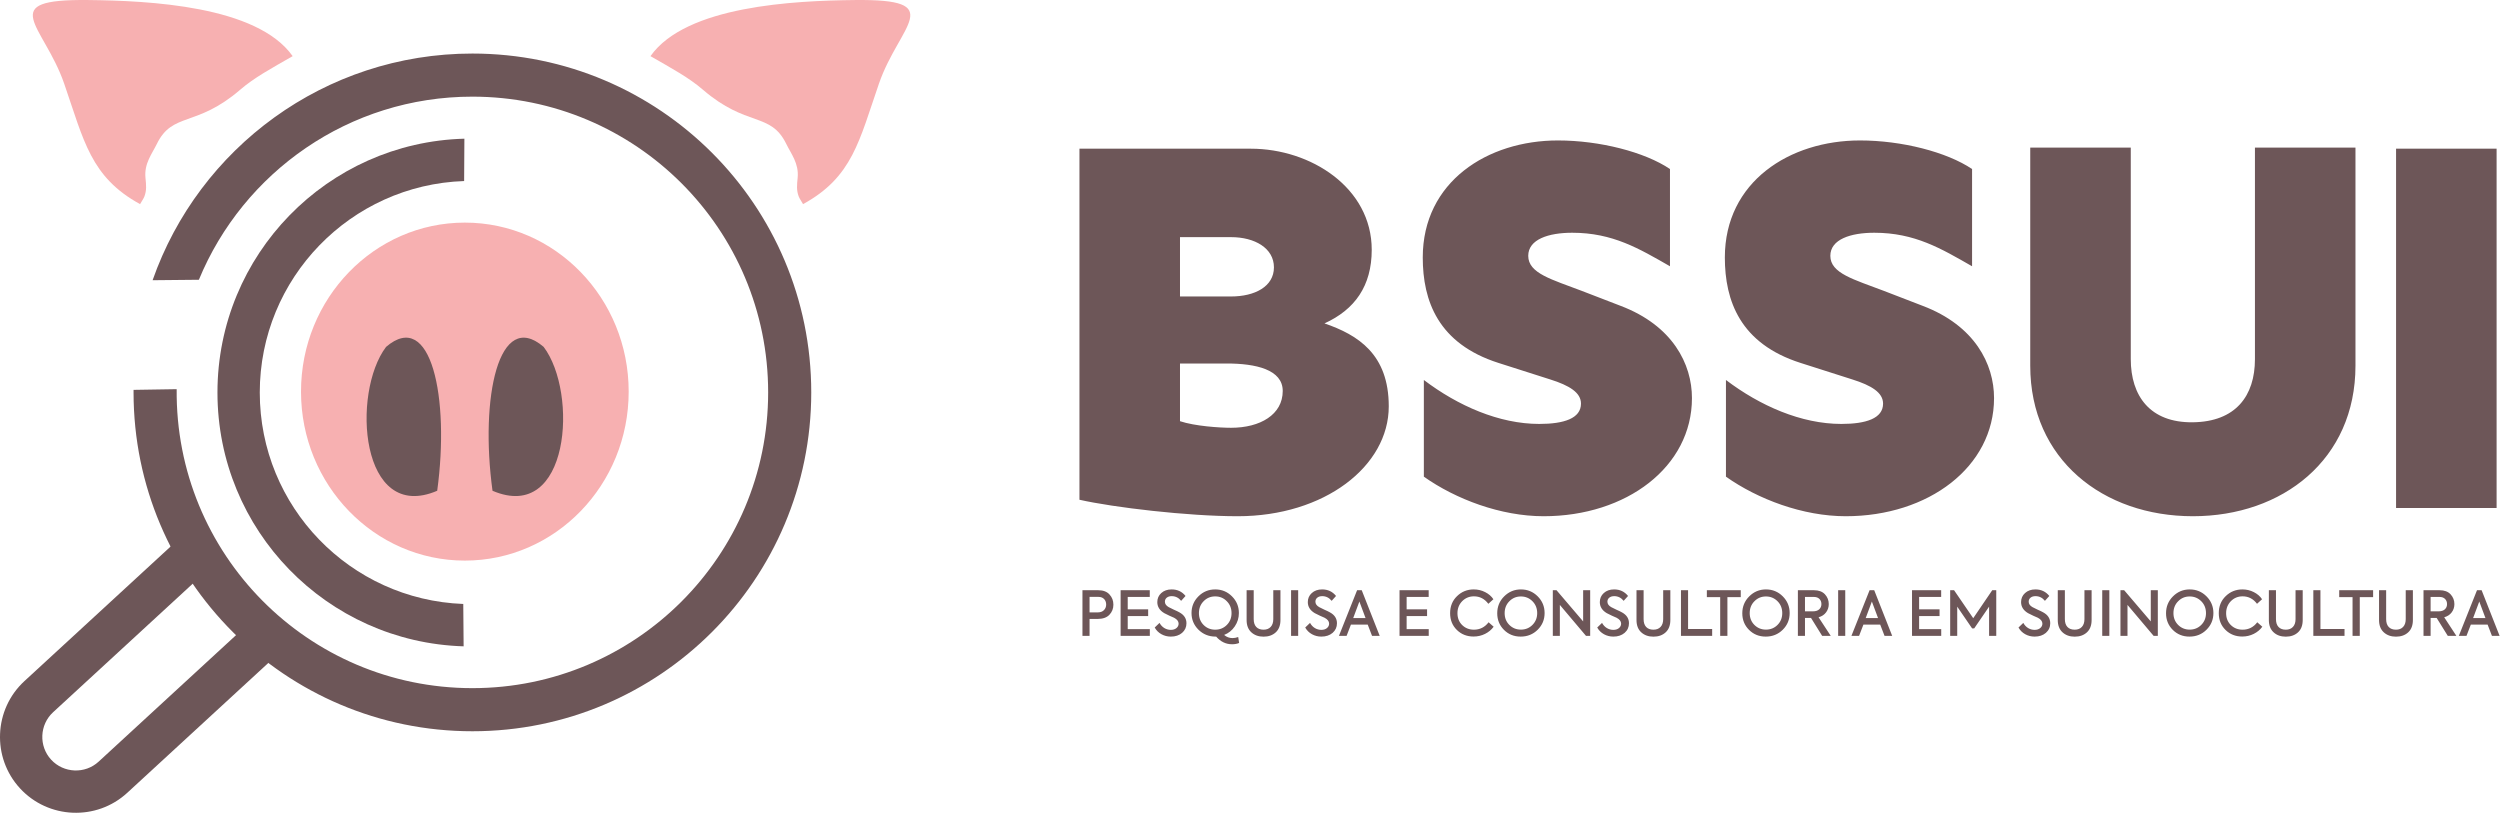 <svg xmlns="http://www.w3.org/2000/svg" width="623" height="203" viewBox="0 0 623 203" fill="none"><path fill-rule="evenodd" clip-rule="evenodd" d="M117.723 13.345C164.359 13.345 202.164 51.151 202.164 97.786C202.164 144.422 164.359 182.228 117.723 182.228C71.087 182.228 33.282 144.422 33.282 97.786L33.284 97.156L44.027 96.981C43.623 138.012 76.67 171.486 117.723 171.486C158.427 171.486 191.424 138.49 191.424 97.786C191.424 57.082 158.427 24.085 117.723 24.085C86.959 24.085 60.602 42.937 49.562 69.717L38.027 69.831C49.564 36.936 80.887 13.345 117.723 13.345Z" fill="#6D5658"></path><path fill-rule="evenodd" clip-rule="evenodd" d="M69.698 162.6L31.716 197.564C24.051 204.62 12.042 204.121 4.982 196.452C-2.074 188.789 -1.573 176.78 6.092 169.725L44.072 134.761L69.698 162.6ZM62.555 154.839L24.575 189.804C21.19 192.919 15.863 192.701 12.742 189.309C9.626 185.927 9.847 180.603 13.235 177.485L51.215 142.52L62.555 154.839Z" fill="#6D5658"></path><path fill-rule="evenodd" clip-rule="evenodd" d="M115.84 55.474C138.388 55.474 156.667 74.329 156.667 97.588C156.667 120.846 138.388 139.701 115.84 139.701C93.291 139.701 75.012 120.846 75.012 97.588C75.012 74.329 93.291 55.474 115.84 55.474Z" fill="#F7B0B1"></path><path fill-rule="evenodd" clip-rule="evenodd" d="M122.735 122.301C119.568 99.105 124.256 76.826 135.478 86.444C144.146 97.897 141.966 130.526 122.735 122.301Z" fill="#6D5658"></path><path fill-rule="evenodd" clip-rule="evenodd" d="M108.951 122.301C112.116 99.105 107.428 76.826 96.208 86.444C87.539 97.897 89.719 130.526 108.951 122.301Z" fill="#6D5658"></path><path fill-rule="evenodd" clip-rule="evenodd" d="M34.904 50.87C22.579 44.12 20.932 35.12 15.992 20.837C10.9 6.126 -1.417 -0.252 21.996 0.008C37.062 0.174 64.034 1.412 72.916 13.972C72.92 13.977 72.936 13.988 72.931 13.993C67.527 17.093 63.344 19.356 59.883 22.338C48.895 31.808 42.99 27.844 39.079 35.885C37.906 38.298 35.894 40.745 36.252 44.304C36.439 46.166 36.566 47.425 35.986 48.958C35.768 49.537 35.282 50.172 34.904 50.87Z" fill="#F7B0B1"></path><path fill-rule="evenodd" clip-rule="evenodd" d="M115.535 161.066C81.483 160.042 54.19 132.15 54.19 97.817C54.19 63.484 81.582 35.486 115.726 34.562L115.662 45.117C87.376 46.073 64.736 69.337 64.736 97.817C64.736 126.298 87.262 149.444 115.447 150.508L115.535 161.066Z" fill="#6D5658"></path><path fill-rule="evenodd" clip-rule="evenodd" d="M200.122 50.87C212.447 44.12 214.094 35.12 219.035 20.837C224.126 6.126 236.442 -0.252 213.03 0.008C197.964 0.174 170.992 1.412 162.11 13.972C162.106 13.977 162.09 13.988 162.095 13.993C167.499 17.093 171.682 19.356 175.143 22.338C186.131 31.808 192.036 27.844 195.947 35.885C197.12 38.298 199.132 40.745 198.774 44.304C198.587 46.166 198.46 47.425 199.04 48.958C199.258 49.537 199.744 50.172 200.122 50.87Z" fill="#F7B0B1"></path><path d="M330.06 80.591C337.591 77.168 341.835 71.281 341.835 62.245C341.835 46.775 326.637 37.055 311.715 37.055H269V124.537C277.489 126.455 295.971 128.644 308.429 128.644C330.06 128.644 346.079 116.187 346.079 101.263C346.079 88.257 338.412 83.465 330.06 80.591ZM294.055 59.096H306.787C312.673 59.096 317.465 61.835 317.465 66.627C317.465 71.417 312.673 73.881 306.787 73.881H294.055V59.096ZM306.787 106.603C303.912 106.603 297.751 106.192 294.055 104.96V90.584H305.691C312.947 90.584 319.656 92.091 319.656 97.429C319.656 103.317 314.043 106.603 306.787 106.603ZM388.229 35C370.705 35 354.551 45.269 354.551 64.161C354.551 74.977 358.384 85.656 373.444 90.448L386.313 94.555C391.104 96.06 393.98 97.84 393.98 100.579C393.98 104.275 389.735 105.644 383.575 105.644C373.58 105.644 363.312 101.127 354.824 94.692V118.787C362.765 124.4 373.991 128.644 384.669 128.644C405.343 128.644 421.635 116.323 421.635 99.209C421.635 90.721 416.843 81.139 403.836 76.209L394.253 72.513C386.723 69.639 380.836 68.132 380.836 63.751C380.836 59.644 385.901 58 391.789 58C401.92 58 408.491 61.971 416.157 66.352V42.12C409.86 37.876 398.635 35 388.229 35ZM463.512 35C445.987 35 429.832 45.269 429.832 64.161C429.832 74.977 433.665 85.656 448.725 90.448L461.595 94.555C466.387 96.06 469.261 97.84 469.261 100.579C469.261 104.275 465.017 105.644 458.857 105.644C448.863 105.644 438.595 101.127 430.107 94.692V118.787C438.047 124.4 449.273 128.644 459.952 128.644C480.624 128.644 496.916 116.323 496.916 99.209C496.916 90.721 492.124 81.139 479.119 76.209L469.536 72.513C462.005 69.639 456.119 68.132 456.119 63.751C456.119 59.644 461.184 58 467.071 58C477.203 58 483.773 61.971 491.44 66.352V42.12C485.143 37.876 473.916 35 463.512 35ZM586.984 36.78H561.931V89.489C561.931 98.663 557.139 105.096 546.46 105.233C535.781 105.371 530.989 98.663 530.989 89.489V36.78H505.936V91.132C505.936 114.543 524.144 128.644 546.46 128.644C568.776 128.644 586.984 114.543 586.984 91.132V36.78ZM622.153 126.591V37.055H597.099V126.591H622.153Z" fill="#6D5658"></path><path d="M269.747 147.083H273.671C274.912 147.083 275.851 147.437 276.487 148.145C277.133 148.843 277.457 149.689 277.457 150.684C277.457 151.669 277.124 152.511 276.456 153.208C275.8 153.896 274.82 154.239 273.517 154.239H271.516V158.456H269.747V147.083ZM271.516 152.608H273.563C274.22 152.608 274.732 152.421 275.103 152.047C275.472 151.672 275.656 151.208 275.656 150.653C275.656 150.099 275.487 149.643 275.148 149.284C274.809 148.924 274.343 148.745 273.748 148.745H271.516V152.608ZM286.537 158.456H279.257V147.083H286.523V148.76H281.028V151.853H286.121V153.531H281.028V156.779H286.537V158.456ZM291.769 158.641C290.929 158.641 290.149 158.444 289.431 158.048C288.713 157.653 288.153 157.097 287.753 156.379L288.953 155.224C289.261 155.788 289.664 156.22 290.163 156.517C290.66 156.815 291.196 156.964 291.769 156.964C292.345 156.964 292.812 156.815 293.171 156.517C293.529 156.22 293.709 155.851 293.709 155.409C293.709 154.835 293.335 154.347 292.587 153.947C292.401 153.855 292.017 153.685 291.432 153.439C290.816 153.152 290.38 152.936 290.124 152.793C288.975 152.105 288.4 151.187 288.4 150.039C288.4 149.135 288.728 148.387 289.385 147.791C290.052 147.185 290.913 146.883 291.971 146.883C293.407 146.883 294.561 147.427 295.433 148.515L294.341 149.729C293.715 148.951 292.929 148.56 291.987 148.56C291.483 148.56 291.075 148.687 290.763 148.937C290.449 149.188 290.293 149.524 290.293 149.945C290.293 150.489 290.611 150.941 291.247 151.3C291.585 151.484 292.011 151.695 292.524 151.931C293.12 152.188 293.587 152.413 293.924 152.608C295.084 153.244 295.664 154.147 295.664 155.317C295.664 156.281 295.3 157.081 294.572 157.717C293.843 158.333 292.909 158.641 291.769 158.641ZM308.561 158.749L308.792 160.227C308.289 160.441 307.7 160.549 307.023 160.549C305.493 160.549 304.175 159.913 303.068 158.641H302.836C301.195 158.62 299.799 158.045 298.651 156.917C297.501 155.768 296.927 154.384 296.927 152.763C296.927 151.141 297.501 149.756 298.651 148.607C299.799 147.457 301.195 146.883 302.836 146.883C304.468 146.883 305.857 147.457 307.007 148.607C308.156 149.756 308.731 151.141 308.731 152.763C308.731 153.973 308.392 155.081 307.715 156.087C307.048 157.081 306.16 157.795 305.053 158.225C305.657 158.749 306.356 159.011 307.145 159.011C307.587 159.011 308.059 158.923 308.561 158.749ZM298.773 152.793C298.773 153.983 299.163 154.968 299.943 155.748C300.723 156.527 301.687 156.917 302.836 156.917C303.975 156.917 304.935 156.527 305.715 155.748C306.504 154.957 306.899 153.973 306.899 152.793C306.899 151.603 306.504 150.612 305.715 149.823C304.935 149.021 303.975 148.621 302.836 148.621C301.687 148.621 300.723 149.021 299.943 149.823C299.163 150.603 298.773 151.592 298.773 152.793ZM314.872 158.656C313.631 158.656 312.615 158.292 311.824 157.564C311.044 156.845 310.655 155.829 310.655 154.516V147.083H312.424V154.285C312.424 155.137 312.637 155.788 313.063 156.24C313.489 156.692 314.092 156.917 314.872 156.917C315.631 156.917 316.227 156.687 316.657 156.224C317.088 155.763 317.303 155.117 317.303 154.285V147.083H319.089V154.516C319.089 155.84 318.699 156.861 317.919 157.579C317.139 158.297 316.124 158.656 314.872 158.656ZM321.736 158.456V147.083H323.505V158.456H321.736ZM329.277 158.641C328.436 158.641 327.656 158.444 326.939 158.048C326.22 157.653 325.66 157.097 325.26 156.379L326.461 155.224C326.768 155.788 327.171 156.22 327.669 156.517C328.167 156.815 328.703 156.964 329.277 156.964C329.852 156.964 330.319 156.815 330.677 156.517C331.036 156.22 331.216 155.851 331.216 155.409C331.216 154.835 330.841 154.347 330.093 153.947C329.908 153.855 329.524 153.685 328.939 153.439C328.323 153.152 327.887 152.936 327.631 152.793C326.481 152.105 325.907 151.187 325.907 150.039C325.907 149.135 326.235 148.387 326.892 147.791C327.559 147.185 328.42 146.883 329.477 146.883C330.913 146.883 332.068 147.427 332.94 148.515L331.848 149.729C331.221 148.951 330.436 148.56 329.493 148.56C328.989 148.56 328.581 148.687 328.269 148.937C327.956 149.188 327.8 149.524 327.8 149.945C327.8 150.489 328.117 150.941 328.753 151.3C329.093 151.484 329.519 151.695 330.032 151.931C330.627 152.188 331.093 152.413 331.432 152.608C332.591 153.244 333.171 154.147 333.171 155.317C333.171 156.281 332.807 157.081 332.079 157.717C331.349 158.333 330.416 158.641 329.277 158.641ZM343.821 158.456H341.913L340.836 155.655H336.649L335.572 158.456H333.664L338.189 147.083H339.343L343.821 158.456ZM340.297 154.024L338.757 149.899L337.219 154.024H340.297ZM356.041 158.456H348.763V147.083H356.027V148.76H350.532V151.853H355.627V153.531H350.532V156.779H356.041V158.456ZM367.216 158.625C365.564 158.625 364.179 158.081 363.06 156.995C361.932 155.896 361.368 154.501 361.368 152.808C361.368 151.084 361.941 149.668 363.091 148.56C364.24 147.441 365.629 146.883 367.261 146.883C368.277 146.883 369.227 147.108 370.109 147.56C370.981 148.001 371.663 148.591 372.156 149.329L370.893 150.469C369.96 149.227 368.765 148.607 367.308 148.607C366.159 148.607 365.184 149.007 364.384 149.807C363.593 150.617 363.199 151.617 363.199 152.808C363.199 154.009 363.588 154.993 364.368 155.763C365.159 156.533 366.133 156.917 367.292 156.917C368.801 156.917 370.021 156.301 370.956 155.071L372.217 156.179C371.673 156.928 370.96 157.523 370.079 157.964C369.196 158.405 368.241 158.625 367.216 158.625ZM378.959 158.641C377.296 158.641 375.907 158.081 374.788 156.964C373.669 155.845 373.111 154.465 373.111 152.824C373.111 151.172 373.684 149.771 374.835 148.621C375.993 147.463 377.384 146.883 379.005 146.883C380.647 146.883 382.041 147.457 383.191 148.607C384.34 149.756 384.915 151.145 384.915 152.777C384.915 154.408 384.34 155.793 383.191 156.933C382.041 158.072 380.631 158.641 378.959 158.641ZM376.112 155.717C376.901 156.507 377.865 156.903 379.005 156.903C380.144 156.903 381.103 156.512 381.883 155.732C382.672 154.943 383.068 153.963 383.068 152.793C383.068 151.603 382.672 150.612 381.883 149.823C381.093 149.032 380.133 148.637 379.005 148.637C377.865 148.637 376.907 149.037 376.127 149.837C375.347 150.617 374.957 151.603 374.957 152.793C374.957 153.963 375.341 154.937 376.112 155.717ZM394.519 154.855V147.083H396.273V158.456H395.227L388.716 150.745V158.456H386.961V147.083H387.885L394.519 154.855ZM402.044 158.641C401.203 158.641 400.423 158.444 399.705 158.048C398.987 157.653 398.428 157.097 398.027 156.379L399.228 155.224C399.536 155.788 399.939 156.22 400.436 156.517C400.935 156.815 401.469 156.964 402.044 156.964C402.62 156.964 403.087 156.815 403.445 156.517C403.804 156.22 403.984 155.851 403.984 155.409C403.984 154.835 403.609 154.347 402.86 153.947C402.676 153.855 402.291 153.685 401.705 153.439C401.091 153.152 400.655 152.936 400.397 152.793C399.248 152.105 398.675 151.187 398.675 150.039C398.675 149.135 399.003 148.387 399.659 147.791C400.325 147.185 401.188 146.883 402.244 146.883C403.681 146.883 404.836 147.427 405.708 148.515L404.615 149.729C403.989 148.951 403.204 148.56 402.26 148.56C401.757 148.56 401.349 148.687 401.036 148.937C400.724 149.188 400.567 149.524 400.567 149.945C400.567 150.489 400.885 150.941 401.521 151.3C401.86 151.484 402.285 151.695 402.799 151.931C403.393 152.188 403.86 152.413 404.199 152.608C405.359 153.244 405.939 154.147 405.939 155.317C405.939 156.281 405.575 157.081 404.845 157.717C404.117 158.333 403.184 158.641 402.044 158.641ZM412.033 158.656C410.792 158.656 409.776 158.292 408.985 157.564C408.205 156.845 407.816 155.829 407.816 154.516V147.083H409.587V154.285C409.587 155.137 409.799 155.788 410.224 156.24C410.651 156.692 411.253 156.917 412.033 156.917C412.792 156.917 413.388 156.687 413.819 156.224C414.249 155.763 414.465 155.117 414.465 154.285V147.083H416.251V154.516C416.251 155.84 415.86 156.861 415.08 157.579C414.301 158.297 413.285 158.656 412.033 158.656ZM426.669 158.456H418.897V147.083H420.668V156.748H426.669V158.456ZM428.671 158.456V148.807H425.347V147.083H433.796V148.807H430.471V158.456H428.671ZM440.029 158.641C438.367 158.641 436.976 158.081 435.857 156.964C434.74 155.845 434.18 154.465 434.18 152.824C434.18 151.172 434.755 149.771 435.904 148.621C437.063 147.463 438.453 146.883 440.075 146.883C441.716 146.883 443.112 147.457 444.261 148.607C445.411 149.756 445.984 151.145 445.984 152.777C445.984 154.408 445.411 155.793 444.261 156.933C443.112 158.072 441.701 158.641 440.029 158.641ZM437.181 155.717C437.972 156.507 438.936 156.903 440.075 156.903C441.213 156.903 442.173 156.512 442.953 155.732C443.743 154.943 444.137 153.963 444.137 152.793C444.137 151.603 443.743 150.612 442.953 149.823C442.163 149.032 441.203 148.637 440.075 148.637C438.936 148.637 437.977 149.037 437.196 149.837C436.417 150.617 436.027 151.603 436.027 152.793C436.027 153.963 436.412 154.937 437.181 155.717ZM456.22 158.456H454.08L451.309 153.993H449.801V158.456H448.032V147.083H452.048C453.229 147.083 454.136 147.421 454.773 148.099C455.409 148.787 455.727 149.601 455.727 150.545C455.727 151.315 455.504 152 455.057 152.6C454.611 153.2 453.988 153.608 453.187 153.824L456.22 158.456ZM452.048 148.76H449.801V152.347H451.772C452.459 152.347 452.984 152.18 453.349 151.845C453.713 151.512 453.896 151.075 453.896 150.531C453.896 150.017 453.732 149.593 453.403 149.26C453.075 148.927 452.623 148.76 452.048 148.76ZM458.067 158.456V147.083H459.836V158.456H458.067ZM471.533 158.456H469.625L468.548 155.655H464.361L463.284 158.456H461.375L465.9 147.083H467.055L471.533 158.456ZM468.009 154.024L466.469 149.899L464.931 154.024H468.009ZM483.753 158.456H476.473V147.083H483.739V148.76H478.244V151.853H483.337V153.531H478.244V156.779H483.753V158.456ZM487.74 158.456H485.985V147.083H486.955L491.727 154.055L496.467 147.083H497.467V158.456H495.681V151.176L491.972 156.595H491.449L487.74 151.176V158.456ZM507.024 158.641C506.183 158.641 505.403 158.444 504.685 158.048C503.967 157.653 503.408 157.097 503.008 156.379L504.208 155.224C504.516 155.788 504.919 156.22 505.416 156.517C505.913 156.815 506.449 156.964 507.024 156.964C507.599 156.964 508.065 156.815 508.424 156.517C508.784 156.22 508.963 155.851 508.963 155.409C508.963 154.835 508.589 154.347 507.84 153.947C507.656 153.855 507.271 153.685 506.685 153.439C506.069 153.152 505.635 152.936 505.377 152.793C504.228 152.105 503.653 151.187 503.653 150.039C503.653 149.135 503.981 148.387 504.639 147.791C505.305 147.185 506.168 146.883 507.224 146.883C508.66 146.883 509.815 147.427 510.687 148.515L509.595 149.729C508.969 148.951 508.184 148.56 507.24 148.56C506.736 148.56 506.329 148.687 506.016 148.937C505.703 149.188 505.547 149.524 505.547 149.945C505.547 150.489 505.865 150.941 506.501 151.3C506.84 151.484 507.265 151.695 507.779 151.931C508.373 152.188 508.841 152.413 509.179 152.608C510.339 153.244 510.919 154.147 510.919 155.317C510.919 156.281 510.553 157.081 509.825 157.717C509.097 158.333 508.163 158.641 507.024 158.641ZM517.013 158.656C515.772 158.656 514.756 158.292 513.965 157.564C513.187 156.845 512.796 155.829 512.796 154.516V147.083H514.565V154.285C514.565 155.137 514.779 155.788 515.204 156.24C515.631 156.692 516.233 156.917 517.013 156.917C517.772 156.917 518.368 156.687 518.799 156.224C519.229 155.763 519.445 155.117 519.445 154.285V147.083H521.229V154.516C521.229 155.84 520.84 156.861 520.06 157.579C519.28 158.297 518.265 158.656 517.013 158.656ZM523.877 158.456V147.083H525.647V158.456H523.877ZM535.975 154.855V147.083H537.729V158.456H536.681L530.172 150.745V158.456H528.417V147.083H529.341L535.975 154.855ZM545.624 158.641C543.961 158.641 542.572 158.081 541.453 156.964C540.335 155.845 539.776 154.465 539.776 152.824C539.776 151.172 540.351 149.771 541.5 148.621C542.659 147.463 544.049 146.883 545.669 146.883C547.312 146.883 548.708 147.457 549.856 148.607C551.005 149.756 551.58 151.145 551.58 152.777C551.58 154.408 551.005 155.793 549.856 156.933C548.708 158.072 547.296 158.641 545.624 158.641ZM542.777 155.717C543.567 156.507 544.532 156.903 545.669 156.903C546.809 156.903 547.768 156.512 548.548 155.732C549.339 154.943 549.733 153.963 549.733 152.793C549.733 151.603 549.339 150.612 548.548 149.823C547.759 149.032 546.799 148.637 545.669 148.637C544.532 148.637 543.572 149.037 542.792 149.837C542.012 150.617 541.623 151.603 541.623 152.793C541.623 153.963 542.008 154.937 542.777 155.717ZM558.768 158.625C557.116 158.625 555.731 158.081 554.612 156.995C553.484 155.896 552.92 154.501 552.92 152.808C552.92 151.084 553.493 149.668 554.643 148.56C555.792 147.441 557.183 146.883 558.813 146.883C559.829 146.883 560.779 147.108 561.661 147.56C562.533 148.001 563.215 148.591 563.708 149.329L562.447 150.469C561.513 149.227 560.317 148.607 558.86 148.607C557.711 148.607 556.736 149.007 555.936 149.807C555.147 150.617 554.751 151.617 554.751 152.808C554.751 154.009 555.14 154.993 555.92 155.763C556.711 156.533 557.685 156.917 558.844 156.917C560.353 156.917 561.573 156.301 562.508 155.071L563.769 156.179C563.225 156.928 562.513 157.523 561.631 157.964C560.748 158.405 559.793 158.625 558.768 158.625ZM569.617 158.656C568.376 158.656 567.36 158.292 566.571 157.564C565.791 156.845 565.401 155.829 565.401 154.516V147.083H567.171V154.285C567.171 155.137 567.384 155.788 567.809 156.24C568.236 156.692 568.837 156.917 569.617 156.917C570.377 156.917 570.972 156.687 571.403 156.224C571.835 155.763 572.049 155.117 572.049 154.285V147.083H573.835V154.516C573.835 155.84 573.445 156.861 572.665 157.579C571.885 158.297 570.869 158.656 569.617 158.656ZM584.255 158.456H576.481V147.083H578.252V156.748H584.255V158.456ZM586.255 158.456V148.807H582.931V147.083H591.38V148.807H588.056V158.456H586.255ZM597.075 158.656C595.833 158.656 594.817 158.292 594.027 157.564C593.248 156.845 592.857 155.829 592.857 154.516V147.083H594.628V154.285C594.628 155.137 594.84 155.788 595.267 156.24C595.692 156.692 596.295 156.917 597.075 156.917C597.835 156.917 598.429 156.687 598.86 156.224C599.291 155.763 599.507 155.117 599.507 154.285V147.083H601.292V154.516C601.292 155.84 600.901 156.861 600.123 157.579C599.343 158.297 598.327 158.656 597.075 158.656ZM612.127 158.456H609.987L607.217 153.993H605.708V158.456H603.939V147.083H607.956C609.136 147.083 610.044 147.421 610.68 148.099C611.316 148.787 611.635 149.601 611.635 150.545C611.635 151.315 611.411 152 610.965 152.6C610.519 153.2 609.895 153.608 609.095 153.824L612.127 158.456ZM607.956 148.76H605.708V152.347H607.679C608.367 152.347 608.892 152.18 609.256 151.845C609.62 151.512 609.803 151.075 609.803 150.531C609.803 150.017 609.639 149.593 609.311 149.26C608.981 148.927 608.531 148.76 607.956 148.76ZM622.9 158.456H620.992L619.915 155.655H615.728L614.651 158.456H612.741L617.267 147.083H618.421L622.9 158.456ZM619.376 154.024L617.836 149.899L616.297 154.024H619.376Z" fill="#6D5658"></path></svg>